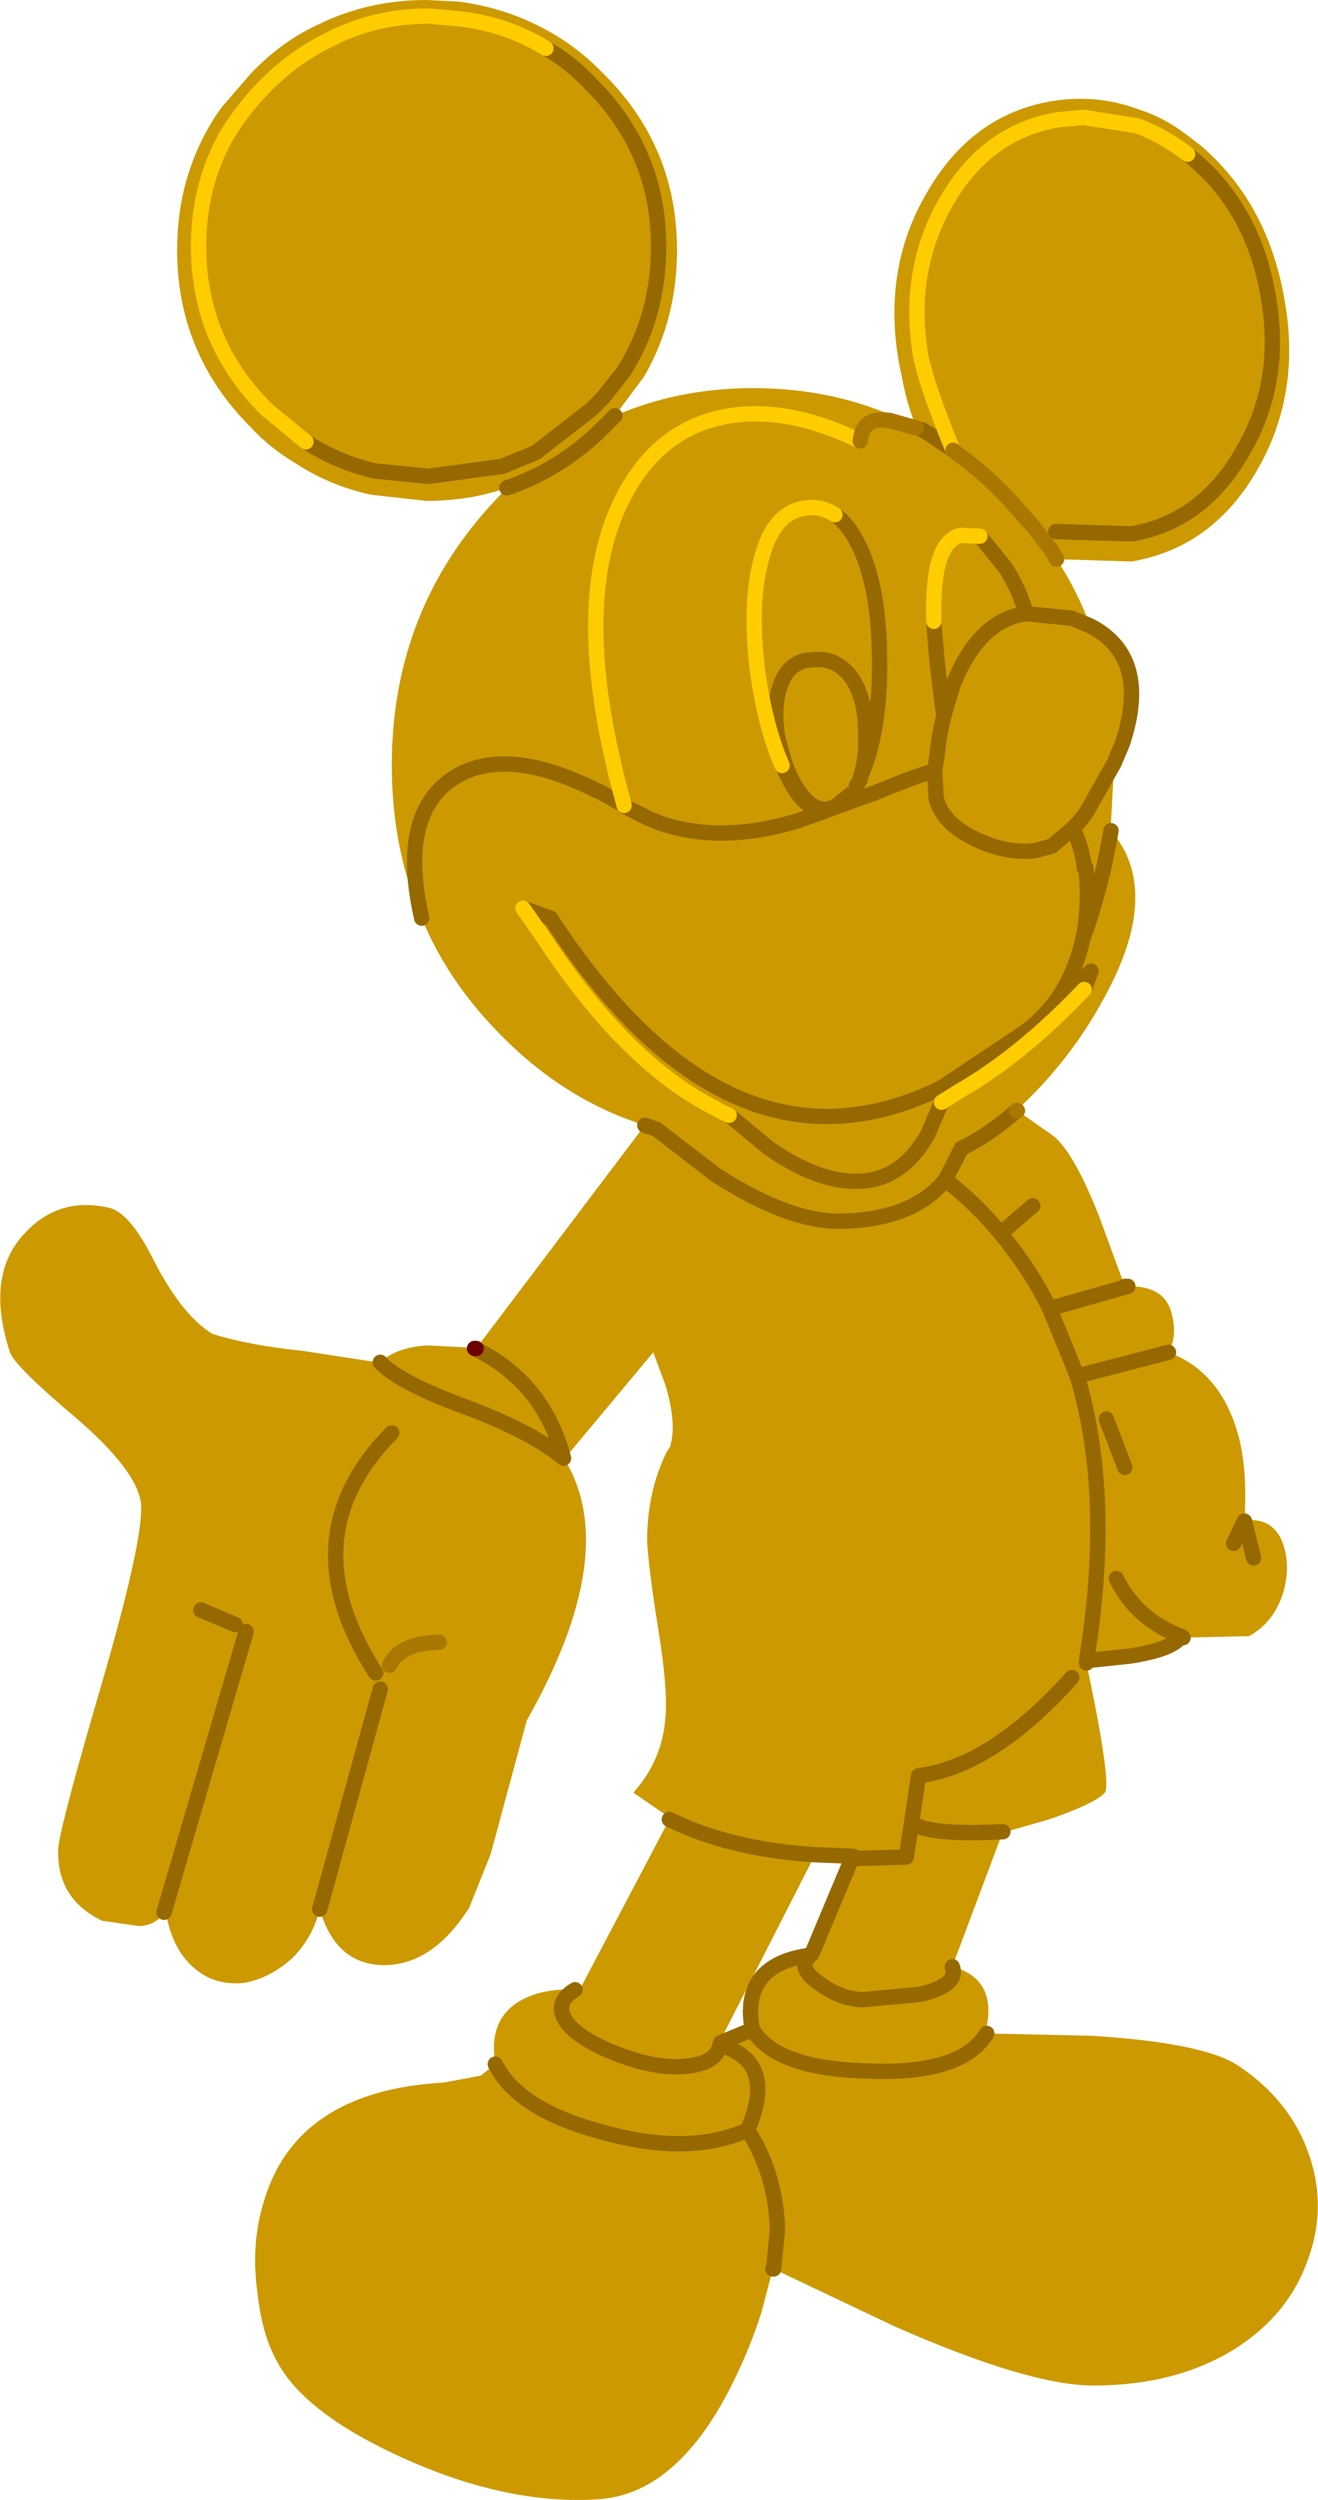<?xml version="1.0" encoding="UTF-8" standalone="no"?>
<svg xmlns:xlink="http://www.w3.org/1999/xlink" height="162.95px" width="85.95px" xmlns="http://www.w3.org/2000/svg">
  <g transform="matrix(1.0, 0.0, 0.0, 1.0, 0.0, 0.0)">
    <path d="M59.75 27.9 L60.05 28.0 59.75 27.85 Q59.15 26.35 58.85 24.75 L58.65 23.8 Q57.5 17.55 60.45 12.55 63.35 7.5 68.55 6.6 71.55 6.1 74.3 7.15 75.9 7.65 77.4 8.8 L78.05 9.3 78.2 9.4 Q82.65 13.15 83.75 19.45 84.9 25.65 81.95 30.7 79.05 35.7 73.8 36.6 L68.9 36.45 Q70.25 38.5 71.1 40.8 75.05 42.85 73.2 48.45 L72.65 49.75 72.65 49.9 72.45 53.6 72.35 54.1 72.45 54.15 Q74.65 56.7 73.8 60.55 73.3 62.8 71.75 65.5 70.05 68.55 67.5 71.2 L66.3 72.4 66.35 72.4 68.7 74.05 Q70.05 75.15 71.7 79.35 L73.35 83.85 73.55 83.85 Q75.95 83.8 76.4 85.6 76.8 87.1 76.2 88.15 79.85 89.5 80.9 94.15 81.35 96.45 81.15 99.1 L81.3 99.1 Q82.95 98.95 83.6 100.45 84.2 101.95 83.7 103.75 83.1 105.75 81.45 106.65 L77.15 106.75 77.0 106.65 Q76.55 107.5 73.7 107.95 L70.85 108.25 70.85 108.4 Q72.5 116.25 72.05 116.85 71.45 117.55 68.4 118.6 L65.6 119.4 65.4 119.4 62.1 128.2 Q65.15 129.0 64.25 132.55 L64.35 132.55 71.15 132.7 Q78.5 133.15 80.75 134.65 84.2 136.95 85.4 140.55 86.55 144.0 85.25 147.4 84.0 150.9 80.55 153.1 76.7 155.5 71.3 155.5 67.1 155.5 58.35 151.65 L50.45 147.9 50.4 147.9 49.65 150.75 Q48.95 152.95 47.85 155.2 44.3 162.45 39.2 162.9 33.3 163.35 26.45 160.3 19.85 157.35 18.05 153.9 17.1 152.2 16.8 149.55 16.35 146.4 17.15 143.7 19.2 136.3 28.95 135.75 L31.35 135.3 32.3 134.55 Q31.8 131.55 34.05 130.35 35.45 129.6 37.5 129.7 L37.8 129.7 43.65 118.6 43.7 118.5 41.3 116.85 Q43.2 114.75 43.4 111.9 43.55 110.05 42.95 106.35 42.3 102.3 42.2 100.45 42.2 97.2 43.5 94.6 L43.7 94.3 Q44.15 92.8 43.4 90.3 L42.6 88.15 36.8 95.1 Q40.55 101.2 34.35 112.15 L32.0 120.85 30.6 124.35 Q28.25 128.05 25.1 128.1 21.9 128.1 20.85 124.45 20.4 126.3 19.05 127.65 17.6 128.95 15.95 129.25 14.1 129.45 12.8 128.4 11.25 127.2 10.8 124.6 L10.7 124.65 Q10.2 125.5 9.05 125.55 L6.65 125.2 Q3.65 123.75 3.8 120.45 3.95 118.9 6.75 109.35 9.35 100.35 9.2 98.05 9.0 95.95 5.1 92.55 0.95 89.05 0.65 88.15 -1.0 83.1 1.65 80.35 3.9 77.95 7.2 78.75 8.55 79.15 10.1 82.3 11.9 85.75 13.85 86.95 16.25 87.7 19.7 88.05 L24.6 88.8 24.8 88.8 Q25.8 87.85 27.8 87.7 L30.9 87.85 30.95 87.9 31.05 87.9 42.05 73.35 Q36.65 71.65 32.4 67.2 29.15 63.85 27.5 59.85 25.55 55.3 25.55 49.9 25.55 39.7 32.4 32.5 L33.05 31.8 Q30.65 32.65 27.8 32.65 L24.2 32.25 Q21.45 31.65 19.2 30.15 17.6 29.2 16.35 27.85 11.55 23.05 11.55 16.3 11.55 11.5 14.0 7.65 L14.45 7.0 16.35 4.8 Q18.35 2.7 20.75 1.6 24.0 0.0 27.8 0.0 L29.9 0.1 Q33.3 0.55 36.15 2.25 37.85 3.25 39.35 4.8 44.15 9.55 44.15 16.3 44.15 20.85 42.0 24.55 L40.1 27.1 Q44.25 25.3 49.1 25.3 53.7 25.3 57.6 26.85 L58.0 27.0 58.0 27.4 59.75 27.9 M68.85 34.65 L73.8 34.8 Q78.45 34.0 81.05 29.4 83.7 24.9 82.7 19.3 81.75 13.65 77.75 10.3 L77.45 10.05 77.75 10.3 Q81.75 13.65 82.7 19.3 83.7 24.9 81.05 29.4 78.45 34.0 73.8 34.8 L68.85 34.65 M77.45 10.05 Q75.8 8.8 74.15 8.2 L70.65 7.65 69.05 7.8 Q64.35 8.55 61.7 13.15 59.1 17.7 60.05 23.25 60.45 25.2 62.15 29.35 60.45 25.2 60.05 23.25 59.1 17.7 61.7 13.15 64.35 8.55 69.05 7.8 L70.65 7.65 74.15 8.2 Q75.8 8.8 77.45 10.05 M19.95 28.8 Q22.05 30.15 24.45 30.7 L27.95 31.05 32.75 30.4 34.95 29.5 35.45 29.1 38.55 26.7 39.3 25.95 40.65 24.25 Q42.95 20.65 42.95 16.05 42.95 9.9 38.55 5.5 37.2 4.05 35.6 3.15 37.2 4.05 38.55 5.5 42.95 9.9 42.95 16.05 42.95 20.65 40.65 24.25 L39.3 25.95 38.55 26.7 35.45 29.1 34.95 29.5 32.75 30.4 27.95 31.05 24.45 30.7 Q22.05 30.15 19.95 28.8 L17.4 26.7 Q12.95 22.3 12.95 16.05 12.95 12.0 14.85 8.7 L15.35 7.95 Q16.2 6.7 17.4 5.5 19.2 3.7 21.35 2.65 24.35 1.05 27.95 1.05 L29.7 1.2 Q32.9 1.5 35.6 3.15 32.9 1.5 29.7 1.2 L27.95 1.05 Q24.35 1.05 21.35 2.65 19.2 3.7 17.4 5.5 16.2 6.7 15.35 7.95 L14.85 8.7 Q12.95 12.0 12.95 16.05 12.95 22.3 17.4 26.7 L19.95 28.8 M58.0 27.4 L57.9 27.4 Q56.25 27.15 56.1 28.75 56.25 27.15 57.9 27.4 L58.0 27.4 M62.15 29.35 L60.85 28.45 60.2 28.05 60.05 28.0 60.2 28.05 60.85 28.45 62.15 29.35 62.6 29.7 Q64.25 30.9 65.75 32.5 L67.4 34.35 68.55 35.85 68.9 36.45 68.55 35.85 67.4 34.35 65.75 32.5 Q64.25 30.9 62.6 29.7 L62.15 29.35 M54.45 33.55 Q53.6 33.0 52.65 33.1 50.45 33.3 49.65 36.45 48.9 39.15 49.35 43.3 49.8 47.1 51.0 49.9 49.8 47.1 49.35 43.3 48.9 39.15 49.65 36.45 50.45 33.3 52.65 33.1 53.6 33.0 54.45 33.55 55.4 34.2 56.15 35.85 57.3 38.5 57.35 42.6 57.45 46.6 56.55 49.5 L56.1 50.7 56.1 50.8 55.9 51.15 56.1 50.8 56.1 50.7 56.55 49.5 Q57.45 46.6 57.35 42.6 57.3 38.5 56.15 35.85 55.4 34.2 54.45 33.55 M55.85 51.2 L55.9 51.15 55.85 51.1 55.5 51.75 55.85 51.2 M51.0 49.9 L51.05 49.95 Q52.35 52.9 53.7 52.8 L54.35 52.65 54.45 52.6 55.5 51.75 54.45 52.6 54.35 52.65 53.7 52.8 Q52.35 52.9 51.05 49.95 L51.0 49.9 M40.7 52.5 L40.1 50.2 40.1 50.15 Q37.0 37.3 41.6 30.85 43.85 27.7 47.6 27.1 51.45 26.5 56.1 28.75 51.45 26.5 47.6 27.1 43.85 27.7 41.6 30.85 37.0 37.3 40.1 50.15 L40.1 50.2 40.7 52.5 39.1 51.6 38.95 51.55 Q33.0 48.55 29.6 50.7 25.95 53.05 27.5 59.85 25.95 53.05 29.6 50.7 33.0 48.55 38.95 51.55 L39.1 51.6 40.7 52.5 40.7 52.6 40.8 52.6 40.7 52.5 M60.9 40.5 Q61.05 43.05 61.55 46.65 61.25 47.85 61.1 49.3 L60.95 50.25 Q59.9 50.5 57.0 51.7 L52.05 53.5 Q46.9 55.05 42.9 53.6 L42.3 53.35 40.8 52.6 42.3 53.35 42.9 53.6 Q46.9 55.05 52.05 53.5 L57.0 51.7 Q59.9 50.5 60.95 50.25 L61.1 49.3 Q61.25 47.85 61.55 46.65 61.05 43.05 60.9 40.5 L60.9 40.45 Q60.75 35.4 62.6 34.9 L63.9 34.95 62.6 34.9 Q60.75 35.4 60.9 40.45 L60.9 40.5 M33.05 31.8 Q36.6 30.6 39.35 27.85 L40.1 27.1 39.35 27.85 Q36.6 30.6 33.05 31.8 M66.9 40.0 Q63.8 40.45 62.15 44.65 L61.55 46.65 62.15 44.65 Q63.8 40.45 66.9 40.0 66.6 38.7 65.6 37.05 L63.9 34.95 65.6 37.05 Q66.6 38.7 66.9 40.0 L69.9 40.3 71.1 40.8 69.9 40.3 66.9 40.0 M56.1 50.7 Q56.55 49.35 56.45 47.7 56.45 45.7 55.65 44.35 54.65 42.85 53.1 43.0 L52.5 43.05 Q51.35 43.35 50.9 44.65 50.4 46.0 50.7 48.0 L51.15 49.65 Q51.45 50.55 51.9 51.3 52.85 52.8 53.85 52.75 L54.35 52.65 53.85 52.75 Q52.85 52.8 51.9 51.3 51.45 50.55 51.15 49.65 L50.7 48.0 Q50.4 46.0 50.9 44.65 51.35 43.35 52.5 43.05 L53.1 43.0 Q54.65 42.85 55.65 44.35 56.45 45.7 56.45 47.7 56.55 49.35 56.1 50.7 M47.55 72.7 L47.0 72.45 46.65 72.25 Q40.8 69.3 35.4 61.05 L34.1 59.2 35.4 61.05 Q40.8 69.3 46.65 72.25 L47.0 72.45 47.55 72.7 50.15 74.85 Q53.75 77.35 56.6 76.95 59.0 76.6 60.5 73.95 L61.4 71.85 60.5 73.95 Q59.0 76.6 56.6 76.95 53.75 77.35 50.15 74.85 L47.55 72.7 M70.7 64.5 Q66.6 68.8 62.6 71.1 L61.4 71.85 62.6 71.1 Q66.6 68.8 70.7 64.5 L71.15 63.3 Q66.15 68.55 61.4 70.9 47.55 77.7 35.9 59.85 L34.1 59.2 35.9 59.85 Q47.55 77.7 61.4 70.9 66.15 68.55 71.15 63.3 L70.7 64.5 M70.7 56.4 Q70.5 55.05 69.95 54.0 L70.35 53.6 70.85 52.95 72.65 49.75 70.85 52.95 70.35 53.6 69.95 54.0 Q70.5 55.05 70.7 56.4 L70.7 56.55 70.8 56.55 70.7 56.4 M24.8 88.8 Q26.0 90.1 30.2 91.65 34.65 93.3 36.75 95.05 35.45 90.1 30.95 87.9 35.45 90.1 36.75 95.05 34.65 93.3 30.2 91.65 26.0 90.1 24.8 88.8 M60.95 50.25 L61.05 52.05 Q61.5 53.8 63.95 54.85 65.8 55.65 67.5 55.45 L68.6 55.15 69.95 54.0 68.6 55.15 67.5 55.45 Q65.8 55.65 63.95 54.85 61.5 53.8 61.05 52.05 L60.95 50.25 M72.45 54.15 Q71.9 57.45 70.85 60.55 L70.65 61.05 70.75 60.55 Q71.05 58.3 70.8 56.55 71.05 58.3 70.75 60.55 L70.65 61.05 70.85 60.55 Q71.9 57.45 72.45 54.15 M61.4 70.9 L66.8 67.3 Q69.8 65.1 70.65 61.05 69.8 65.1 66.8 67.3 L61.4 70.9 M77.0 106.65 Q74.1 105.55 72.8 102.9 74.1 105.55 77.0 106.65 M68.45 85.3 L73.55 83.85 68.45 85.3 70.25 89.7 Q72.6 97.6 70.85 108.25 72.6 97.6 70.25 89.7 L68.45 85.3 Q67.2 82.75 65.25 80.4 63.75 78.55 61.65 76.9 59.6 79.45 55.05 79.6 51.6 79.75 46.7 76.6 L42.8 73.6 42.5 73.5 42.05 73.35 42.5 73.5 42.8 73.6 46.7 76.6 Q51.6 79.75 55.05 79.6 59.6 79.45 61.65 76.9 63.75 78.55 65.25 80.4 67.2 82.75 68.45 85.3 M70.25 89.7 L76.2 88.15 70.25 89.7 M73.35 95.65 L72.15 92.5 73.35 95.65 M61.65 76.9 L62.7 74.85 Q64.4 74.05 66.3 72.4 64.4 74.05 62.7 74.85 L61.65 76.9 M65.25 80.4 L67.35 78.6 65.25 80.4 M55.55 121.15 L55.65 121.0 53.15 120.9 Q47.6 120.55 43.65 118.6 47.6 120.55 53.15 120.9 L46.95 133.05 46.85 133.2 46.95 133.15 47.0 133.15 49.05 132.3 49.05 132.25 Q48.3 128.05 52.85 127.45 L52.95 127.35 55.55 121.15 59.1 121.05 59.45 118.8 59.9 115.75 Q64.7 115.15 69.9 109.35 64.7 115.15 59.9 115.75 L59.45 118.8 59.1 121.05 55.55 121.15 M59.45 118.8 Q60.45 119.65 65.4 119.4 60.45 119.65 59.45 118.8 M49.05 132.25 Q50.55 134.85 56.6 135.0 62.7 135.25 64.35 132.55 62.7 135.25 56.6 135.0 50.55 134.85 49.05 132.25 M50.45 147.9 L50.7 145.35 Q50.6 141.7 48.75 138.85 44.9 140.55 39.35 139.0 33.8 137.55 32.3 134.55 33.8 137.55 39.35 139.0 44.9 140.55 48.75 138.85 50.7 134.4 46.95 133.3 46.7 134.55 44.6 134.7 42.8 134.85 40.4 133.95 38.0 133.05 37.05 131.95 36.0 130.6 37.5 129.7 36.0 130.6 37.05 131.95 38.0 133.05 40.4 133.95 42.8 134.85 44.6 134.7 46.7 134.55 46.95 133.3 50.7 134.4 48.75 138.85 50.6 141.7 50.7 145.35 L50.45 147.9 M62.1 128.2 Q62.55 129.4 60.0 130.0 L56.25 130.35 Q54.8 130.3 53.45 129.3 51.9 128.25 52.85 127.45 51.9 128.25 53.45 129.3 54.8 130.3 56.25 130.35 L60.0 130.0 Q62.55 129.4 62.1 128.2 M28.65 107.05 Q26.1 107.1 25.4 108.55 26.1 107.1 28.65 107.05 M24.5 109.05 Q18.8 100.2 25.55 93.4 18.8 100.2 24.5 109.05 M80.45 100.6 L81.15 99.15 81.75 101.55 81.15 99.15 80.45 100.6 M16.05 106.35 L10.7 124.65 16.05 106.35 M24.8 110.1 L20.85 124.45 24.8 110.1 M15.35 105.9 L13.1 104.95 15.35 105.9" fill="#cc9900" fill-rule="evenodd" stroke="none"/>
    <path d="M55.9 51.15 L55.85 51.2 55.5 51.75 55.85 51.1 55.9 51.15" fill="#cc0000" fill-rule="evenodd" stroke="none"/>
    <path d="M71.1 40.8 Q75.05 42.85 73.2 48.45 L72.65 49.75 70.85 52.95 70.35 53.6 69.95 54.0 Q70.5 55.05 70.7 56.4 L70.8 56.55 Q71.05 58.3 70.75 60.55 L70.65 61.05 70.85 60.55 Q71.9 57.45 72.45 54.15 M73.35 83.85 L73.55 83.85 68.45 85.3 Q67.2 82.75 65.25 80.4 63.75 78.55 61.65 76.9 59.6 79.45 55.05 79.6 51.6 79.75 46.7 76.6 L42.8 73.6 42.5 73.5 42.05 73.35 M77.15 106.75 L77.0 106.65 Q76.55 107.5 73.7 107.95 L70.85 108.25 70.85 108.4 M50.45 147.9 L50.4 147.9 M77.45 10.05 L77.75 10.3 Q81.75 13.65 82.7 19.3 83.7 24.9 81.05 29.4 78.45 34.0 73.8 34.8 L68.85 34.65 M35.6 3.15 Q37.2 4.05 38.55 5.5 42.95 9.9 42.95 16.05 42.95 20.65 40.65 24.25 L39.3 25.95 38.55 26.7 35.45 29.1 34.95 29.5 32.75 30.4 27.95 31.05 24.45 30.7 Q22.05 30.15 19.95 28.8 M60.05 28.0 L60.2 28.05 60.85 28.45 62.15 29.35 M54.45 33.55 Q55.4 34.2 56.15 35.85 57.3 38.5 57.35 42.6 57.45 46.6 56.55 49.5 L56.1 50.7 56.1 50.8 55.9 51.15 55.85 51.2 M55.5 51.75 L54.45 52.6 54.35 52.65 53.7 52.8 Q52.35 52.9 51.05 49.95 L51.0 49.9 M40.8 52.6 L42.3 53.35 42.9 53.6 Q46.9 55.05 52.05 53.5 L57.0 51.7 Q59.9 50.5 60.95 50.25 L61.1 49.3 Q61.25 47.85 61.55 46.65 61.05 43.05 60.9 40.5 M63.9 34.95 L65.6 37.05 Q66.6 38.7 66.9 40.0 L69.9 40.3 71.1 40.8 M54.35 52.65 L53.85 52.75 Q52.85 52.8 51.9 51.3 51.45 50.55 51.15 49.65 L50.7 48.0 Q50.4 46.0 50.9 44.65 51.35 43.35 52.5 43.05 L53.1 43.0 Q54.65 42.85 55.65 44.35 56.45 45.7 56.45 47.7 56.55 49.35 56.1 50.7 M61.55 46.65 L62.15 44.65 Q63.8 40.45 66.9 40.0 M40.1 27.1 L39.35 27.85 Q36.6 30.6 33.05 31.8 M40.7 52.5 L39.1 51.6 38.95 51.55 Q33.0 48.55 29.6 50.7 25.95 53.05 27.5 59.85 M47.55 72.7 L50.15 74.85 Q53.75 77.35 56.6 76.95 59.0 76.6 60.5 73.95 L61.4 71.85 M70.7 64.5 L71.15 63.3 Q66.15 68.55 61.4 70.9 47.55 77.7 35.9 59.85 L34.1 59.2 M30.95 87.9 Q35.45 90.1 36.75 95.05 34.65 93.3 30.2 91.65 26.0 90.1 24.8 88.8 M69.95 54.0 L68.6 55.15 67.5 55.45 Q65.8 55.65 63.95 54.85 61.5 53.8 61.05 52.05 L60.95 50.25 M70.7 56.4 L70.7 56.55 70.8 56.55 M70.65 61.05 Q69.8 65.1 66.8 67.3 L61.4 70.9 M70.85 108.25 Q72.6 97.6 70.25 89.7 L68.45 85.3 M67.35 78.6 L65.25 80.4 M66.3 72.4 Q64.4 74.05 62.7 74.85 L61.65 76.9 M72.15 92.5 L73.35 95.65 M76.2 88.15 L70.25 89.7 M72.8 102.9 Q74.1 105.55 77.0 106.65 M53.15 120.9 L55.65 121.0 55.55 121.15 59.1 121.05 59.45 118.8 59.9 115.75 Q64.7 115.15 69.9 109.35 M43.65 118.6 Q47.6 120.55 53.15 120.9 M47.0 133.15 L49.05 132.3 49.05 132.25 Q48.3 128.05 52.85 127.45 L52.95 127.35 55.55 121.15 M52.85 127.45 Q51.9 128.25 53.45 129.3 54.8 130.3 56.25 130.35 L60.0 130.0 Q62.55 129.4 62.1 128.2 M32.3 134.55 Q33.8 137.55 39.35 139.0 44.9 140.55 48.75 138.85 50.7 134.4 46.95 133.3 46.7 134.55 44.6 134.7 42.8 134.85 40.4 133.95 38.0 133.05 37.05 131.95 36.0 130.6 37.5 129.7 M48.75 138.85 Q50.6 141.7 50.7 145.35 L50.45 147.9 M64.35 132.55 Q62.7 135.25 56.6 135.0 50.55 134.85 49.05 132.25 M65.4 119.4 Q60.45 119.65 59.45 118.8 M13.1 104.95 L15.35 105.9 M20.85 124.45 L24.8 110.1 M10.7 124.65 L16.05 106.35 M81.75 101.55 L81.15 99.15 80.45 100.6 M25.55 93.4 Q18.8 100.2 24.5 109.05" fill="none" stroke="#956800" stroke-linecap="round" stroke-linejoin="round" stroke-width="1.0"/>
    <path d="M62.15 29.35 Q60.45 25.2 60.05 23.25 59.1 17.7 61.7 13.15 64.35 8.55 69.05 7.8 L70.65 7.65 74.15 8.2 Q75.8 8.8 77.45 10.05 M19.95 28.8 L17.4 26.7 Q12.95 22.3 12.95 16.05 12.95 12.0 14.85 8.7 L15.35 7.95 Q16.2 6.7 17.4 5.5 19.2 3.7 21.35 2.65 24.35 1.05 27.95 1.05 L29.7 1.2 Q32.9 1.5 35.6 3.15 M51.0 49.9 Q49.8 47.1 49.35 43.3 48.9 39.15 49.65 36.45 50.45 33.3 52.65 33.1 53.6 33.0 54.45 33.55 M56.1 28.75 Q51.45 26.5 47.6 27.1 43.85 27.7 41.6 30.85 37.0 37.3 40.1 50.15 L40.1 50.2 40.7 52.5 M60.9 40.5 L60.9 40.45 Q60.75 35.4 62.6 34.9 L63.9 34.95 M34.1 59.2 L35.4 61.05 Q40.8 69.3 46.65 72.25 L47.0 72.45 47.55 72.7 M61.4 71.85 L62.6 71.1 Q66.6 68.8 70.7 64.5" fill="none" stroke="#ffcc00" stroke-linecap="round" stroke-linejoin="round" stroke-width="1.0"/>
    <path d="M30.95 87.9 L31.05 87.9" fill="none" stroke="#6a0000" stroke-linecap="round" stroke-linejoin="round" stroke-width="1.0"/>
    <path d="M66.3 72.4 L66.35 72.4 M58.0 27.4 L59.75 27.9 M56.1 28.75 Q56.25 27.15 57.9 27.4 L58.0 27.4 M62.15 29.35 L62.6 29.7 Q64.25 30.9 65.75 32.5 L67.4 34.35 68.55 35.85 68.9 36.45 M25.4 108.55 Q26.1 107.1 28.65 107.05" fill="none" stroke="#aa7700" stroke-linecap="round" stroke-linejoin="round" stroke-width="1.0"/>
  </g>
</svg>
